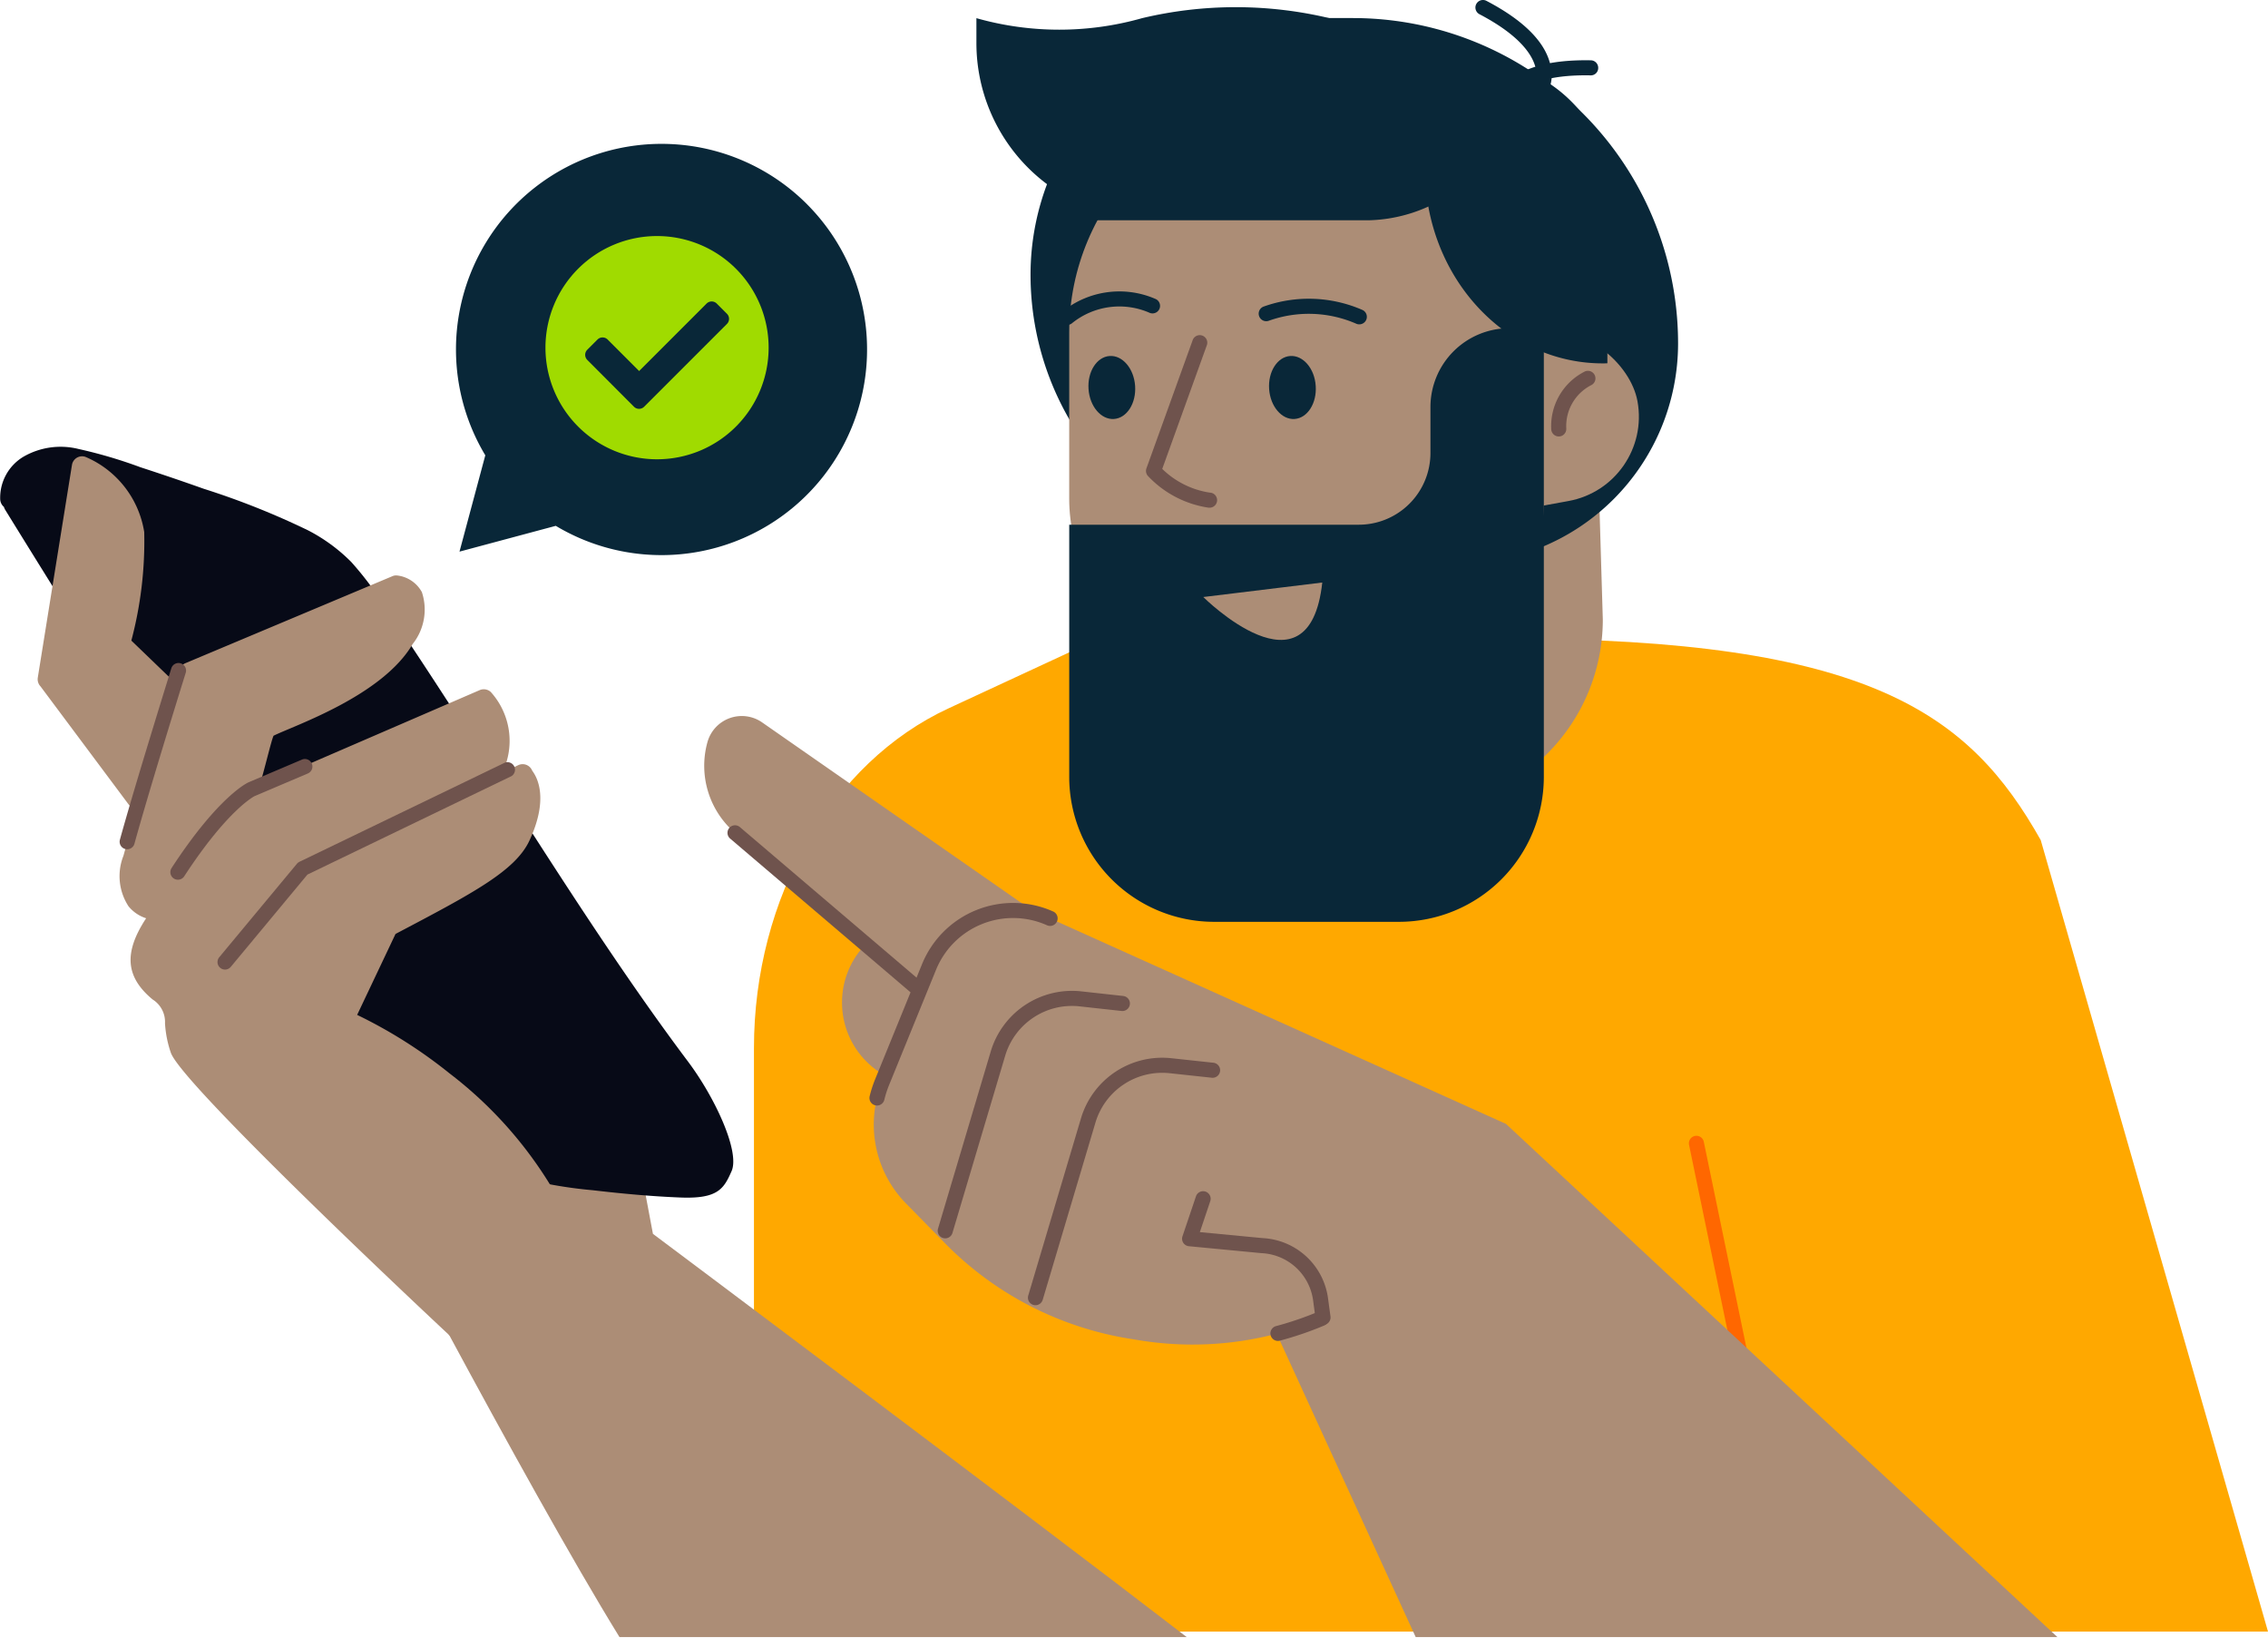 <svg xmlns="http://www.w3.org/2000/svg" width="100.893" height="73.256" viewBox="0 0 100.893 73.256">
  <g id="Group_2542" data-name="Group 2542" transform="translate(-208 -1636.107)">
    <g id="Group_2433" data-name="Group 2433" transform="translate(208 1636.107)">
      <path id="Path_8990" data-name="Path 8990" d="M4817.186,1997.534v-17.152c0-6.692,3.442-12.7,8.665-15.115l6.685-3.1h18.051c16.259,0,20.682,3.36,23.842,8.963l10.11,35.2h-67.354Z" transform="translate(-4783.646 -1933.768)" fill="#ffa800"/>
      <path id="Path_8991" data-name="Path 8991" d="M4805.51,2095.931" transform="translate(-4775.886 -2022.675)" fill="#69b4e3"/>
      <g id="Group_2421" data-name="Group 2421" transform="translate(43.436 0)">
        <path id="Path_9100" data-name="Path 9100" d="M0,0,12.574,1.069,13.221,22.7a8.435,8.435,0,0,1-8.435,8.435H0Z" transform="translate(14.645 4.852)" fill="#ac8d76"/>
        <path id="Rectangle_1157" data-name="Rectangle 1157" d="M11.413,0h2.924A14.469,14.469,0,0,1,28.806,14.469v0a9.8,9.8,0,0,1-9.8,9.8H12.854A12.854,12.854,0,0,1,0,11.418v-.005A11.413,11.413,0,0,1,11.413,0Z" transform="translate(2.408 0.803)" fill="#092738"/>
        <rect id="Rectangle_1158" data-name="Rectangle 1158" width="11.074" height="7.625" rx="3.812" transform="translate(17.83 16.084) rotate(-10.341)" fill="#ac8d76"/>
        <g id="Group_2415" data-name="Group 2415" transform="translate(25.566 16.485)">
          <path id="Path_8992" data-name="Path 8992" d="M4923.28,1929.559a.335.335,0,0,1-.334-.316,2.715,2.715,0,0,1,1.505-2.579.336.336,0,0,1,.282.609,2.044,2.044,0,0,0-1.118,1.932.336.336,0,0,1-.316.354Z" transform="translate(-4922.94 -1926.633)" fill="#6f534d"/>
        </g>
        <rect id="Rectangle_1159" data-name="Rectangle 1159" width="21.112" height="28.498" rx="10.556" transform="translate(4.128 4.243)" fill="#ac8d76"/>
        <path id="Path_8993" data-name="Path 8993" d="M4871.035,1893.731a6.8,6.8,0,0,0,6.22-4.411,6.511,6.511,0,0,0-4.771-2.125h-8.651a7.017,7.017,0,0,0-6.747,6.536Z" transform="translate(-4853.603 -1883.934)" fill="#092738"/>
        <path id="Path_8994" data-name="Path 8994" d="M4907.871,1885.142h-.276a9.22,9.22,0,0,0-1.393,4.914c0,4.791,3.543,8.675,7.912,8.675.068,0,.137,0,.205-.006v-7.878C4914.32,1887.7,4911.432,1885.142,4907.871,1885.142Z" transform="translate(-4886.25 -1882.57)" fill="#092738"/>
        <g id="Group_2416" data-name="Group 2416" transform="translate(22.198)">
          <path id="Path_8995" data-name="Path 8995" d="M4915.812,1881.756a.331.331,0,0,1-.172-.048.336.336,0,0,1-.118-.456,1.146,1.146,0,0,0,.029-.847c-.162-.543-.723-1.383-2.475-2.3a.335.335,0,0,1,.312-.594c1.593.834,2.541,1.755,2.816,2.738a1.757,1.757,0,0,1-.1,1.344A.337.337,0,0,1,4915.812,1881.756Z" transform="translate(-4912.896 -1877.473)" fill="#092738"/>
        </g>
        <g id="Group_2417" data-name="Group 2417" transform="translate(22.994 2.68)">
          <path id="Path_8996" data-name="Path 8996" d="M4915.6,1888.062a.333.333,0,0,1-.334-.32,1.756,1.756,0,0,1,.555-1.228c.714-.728,1.989-1.079,3.787-1.045a.334.334,0,0,1,.329.342.328.328,0,0,1-.342.328c-1.978-.039-2.873.428-3.275.826a1.139,1.139,0,0,0-.383.757.339.339,0,0,1-.328.34Z" transform="translate(-4915.27 -1885.467)" fill="#092738"/>
        </g>
        <g id="Group_2418" data-name="Group 2418" transform="translate(12.557 13.286)">
          <path id="Path_8997" data-name="Path 8997" d="M4888.621,1918.232a.33.33,0,0,1-.135-.028,5.283,5.283,0,0,0-3.89-.132.335.335,0,0,1-.228-.631,5.959,5.959,0,0,1,4.389.149.335.335,0,0,1-.135.642Z" transform="translate(-4884.146 -1917.093)" fill="#092738"/>
        </g>
        <g id="Group_2419" data-name="Group 2419" transform="translate(3.706 12.968)">
          <path id="Path_8998" data-name="Path 8998" d="M4858.086,1917.629a.336.336,0,0,1-.207-.6,4.024,4.024,0,0,1,4.117-.562.335.335,0,1,1-.236.628,3.349,3.349,0,0,0-3.469.463A.337.337,0,0,1,4858.086,1917.629Z" transform="translate(-4857.75 -1916.146)" fill="#092738"/>
        </g>
        <g id="Group_2420" data-name="Group 2420" transform="translate(7.539 14.914)">
          <path id="Path_8999" data-name="Path 8999" d="M4872,1929.613h-.027a4.636,4.636,0,0,1-2.7-1.41.335.335,0,0,1-.067-.34l2.053-5.692a.335.335,0,1,1,.63.227l-1.98,5.49a3.845,3.845,0,0,0,2.119,1.055.335.335,0,0,1-.027.67Z" transform="translate(-4869.181 -1921.948)" fill="#6f534d"/>
        </g>
        <path id="Path_9000" data-name="Path 9000" d="M4887.6,1926.01c.055.774-.365,1.433-.937,1.474s-1.08-.554-1.135-1.327.365-1.433.937-1.473S4887.549,1925.237,4887.6,1926.01Z" transform="translate(-4872.506 -1908.851)" fill="#092738"/>
        <path id="Path_9001" data-name="Path 9001" d="M4863.637,1926.01c.055.774-.365,1.433-.937,1.474s-1.081-.554-1.135-1.327.365-1.433.937-1.473S4863.582,1925.237,4863.637,1926.01Z" transform="translate(-4856.577 -1908.851)" fill="#092738"/>
        <path id="Path_9101" data-name="Path 9101" d="M0-.25a13.519,13.519,0,0,0,7.37,0,18.007,18.007,0,0,1,8.335,0V8.695H7.837A7.837,7.837,0,0,1,0,.858Z" transform="translate(0 1.058)" fill="#092738"/>
        <path id="Path_9002" data-name="Path 9002" d="M4875.079,1924.507v2.043a3.189,3.189,0,0,1-3.189,3.189h-12.88v11.212a6.449,6.449,0,0,0,6.449,6.449h8.215a6.449,6.449,0,0,0,6.449-6.449V1921h-1.535A3.508,3.508,0,0,0,4875.079,1924.507Z" transform="translate(-4854.881 -1906.403)" fill="#092738"/>
        <path id="Path_9003" data-name="Path 9003" d="M4882.1,1954.732l-5.293.645S4881.516,1960.071,4882.1,1954.732Z" transform="translate(-4866.714 -1928.825)" fill="#ac8d76"/>
      </g>
      <path id="Path_9004" data-name="Path 9004" d="M4799.417,2029.973c-7.458-5.743-23.747-17.934-23.747-17.934l-.506-2.693c-18.265-26.283-12.967-1.108-12.967-1.108s7.726,14.823,11.985,21.734Z" transform="translate(-4746.624 -1957.165)" fill="#ac8d76"/>
      <path id="Path_9005" data-name="Path 9005" d="M4749.713,1968.965c-.346.79-.613,1.239-2.275,1.174-1.3-.051-2.608-.173-3.9-.324a19.817,19.817,0,0,1-6.821-1.87,3.679,3.679,0,0,1-1.078-.588,7.6,7.6,0,0,1-1.435-1.718q-.781-1.158-1.555-2.321-1.562-2.336-3.1-4.683-6.213-9.454-12.152-19.084a.491.491,0,0,1-.054-.125.471.471,0,0,1-.166-.324,2.125,2.125,0,0,1,1.062-1.925,3.307,3.307,0,0,1,2.415-.33,21.02,21.02,0,0,1,2.764.815c.941.307,1.878.624,2.814.957a34.757,34.757,0,0,1,4.64,1.848,7.658,7.658,0,0,1,1.924,1.41,14.61,14.61,0,0,1,1.469,1.948c4.377,6.409,8.845,14.06,13.516,20.276C4748.974,1965.692,4750.093,1968.1,4749.713,1968.965Z" transform="translate(-4717.168 -1916.881)" fill="#070a17"/>
      <path id="Path_9006" data-name="Path 9006" d="M4746.741,1974.212a18.227,18.227,0,0,0-6.256-8.788,21.41,21.41,0,0,0-4.108-2.6l1.707-3.6c3.43-1.805,5.325-2.8,5.957-4.151,1-2.147.148-3.05.116-3.125a.456.456,0,0,0-.619-.228l-.709.342a3.24,3.24,0,0,0-.509-3.6.462.462,0,0,0-.489-.083l-9.793,4.234c.181-.547.526-2.024.621-2.205.9-.447,4.834-1.763,6.187-4.077a2.462,2.462,0,0,0,.41-2.31,1.438,1.438,0,0,0-1.089-.738.415.415,0,0,0-.228.033l-9.207,3.868a.464.464,0,0,0-.26.286c0,.011-.072.23-.184.59l-1.956-1.883a17.246,17.246,0,0,0,.573-4.825,4.376,4.376,0,0,0-2.621-3.348.454.454,0,0,0-.381.044.459.459,0,0,0-.213.318l-1.52,9.459a.462.462,0,0,0,.121.389l3.935,5.271a.455.455,0,0,0,.309.142.5.5,0,0,0,.059-.008c-.233.789-.448,1.531-.613,2.127a2.452,2.452,0,0,0,.226,2.249,1.659,1.659,0,0,0,.783.532l-.014.021c-.99,1.517-.9,2.591.3,3.589a1.176,1.176,0,0,1,.553,1.061,4.9,4.9,0,0,0,.259,1.307c.51,1.486,12.693,12.863,12.772,12.919Z" transform="translate(-4720.489 -1917.688)" fill="#ac8d76"/>
      <g id="Group_2422" data-name="Group 2422" transform="translate(9.677 33.884)">
        <path id="Path_9007" data-name="Path 9007" d="M4746.362,1987.757a.335.335,0,0,1-.258-.55l3.453-4.155a.338.338,0,0,1,.112-.088l9.145-4.412a.336.336,0,0,1,.292.6l-9.08,4.38-3.406,4.1A.335.335,0,0,1,4746.362,1987.757Z" transform="translate(-4746.027 -1978.52)" fill="#6f534d"/>
      </g>
      <path id="Path_9008" data-name="Path 9008" d="M4762.245,2013.651" transform="translate(-4747.129 -1967.986)" fill="#69b4e3"/>
      <g id="Group_2423" data-name="Group 2423" transform="translate(7.577 33.753)">
        <path id="Path_9009" data-name="Path 9009" d="M4740.1,1983.5a.336.336,0,0,1-.28-.518c2.081-3.189,3.371-3.79,3.425-3.814l2.375-1.01a.335.335,0,1,1,.262.617l-2.369,1.008s-1.188.586-3.13,3.566A.336.336,0,0,1,4740.1,1983.5Z" transform="translate(-4739.765 -1978.129)" fill="#6f534d"/>
      </g>
      <g id="Group_2424" data-name="Group 2424" transform="translate(5.322 29.486)">
        <path id="Path_9010" data-name="Path 9010" d="M4733.375,1973.687a.329.329,0,0,1-.089-.012.336.336,0,0,1-.235-.412c.59-2.142,1.8-6.045,2.287-7.624a.335.335,0,1,1,.641.2c-.491,1.576-1.694,5.471-2.281,7.6A.335.335,0,0,1,4733.375,1973.687Z" transform="translate(-4733.039 -1965.403)" fill="#6f534d"/>
      </g>
      <g id="Group_2425" data-name="Group 2425" transform="translate(75.132 50.517)">
        <path id="Path_9011" data-name="Path 9011" d="M4943.526,2038.308a.336.336,0,0,1-.328-.268l-1.97-9.516a.335.335,0,1,1,.656-.136l1.97,9.516a.335.335,0,0,1-.26.4A.361.361,0,0,1,4943.526,2038.308Z" transform="translate(-4941.221 -2028.121)" fill="#ff6700"/>
      </g>
      <path id="Path_9012" data-name="Path 9012" d="M4793.274,1899.234a9.144,9.144,0,0,0-14.307,11.171l-.127.473-1.021,3.811,3.811-1.021.472-.126a9.145,9.145,0,0,0,11.172-14.307Z" transform="translate(-4757.378 -1890.156)" fill="#092738"/>
      <g id="Group_2432" data-name="Group 2432" transform="translate(31.328 31.844)">
        <circle id="Ellipse_27" data-name="Ellipse 27" cx="3.717" cy="3.717" r="3.717" transform="translate(6.129 9.024)" fill="#ac8d76"/>
        <path id="Path_9013" data-name="Path 9013" d="M4825.291,1981.162l-12.141-8.453a1.586,1.586,0,0,0-2.417.889h0a3.931,3.931,0,0,0,1.225,4.033l8.279,7.12Z" transform="translate(-4810.59 -1972.436)" fill="#ac8d76"/>
        <path id="Path_9014" data-name="Path 9014" d="M4852.982,2016.381a14.774,14.774,0,0,1-8.1.959l-.432-.07a14.819,14.819,0,0,1-8.208-4.254l-1.727-1.761a5.007,5.007,0,0,1-1.062-5.393l2.085-5.119a4.039,4.039,0,0,1,5.4-2.158l20.268,9.133h0l24.532,22.824h-28.547l-6.1-13.309Z" transform="translate(-4825.541 -1989.579)" fill="#ac8d76"/>
        <g id="Group_2426" data-name="Group 2426" transform="translate(1.033 4.86)">
          <path id="Path_9015" data-name="Path 9015" d="M4822.06,1994.461a.33.33,0,0,1-.217-.08l-8.055-6.863a.335.335,0,0,1,.435-.51l8.055,6.863a.335.335,0,0,1-.218.591Z" transform="translate(-4813.669 -1986.928)" fill="#6f534d"/>
        </g>
        <g id="Group_2427" data-name="Group 2427" transform="translate(10.385 12.223)">
          <path id="Path_9016" data-name="Path 9016" d="M4841.9,2019.893a.347.347,0,0,1-.1-.014.335.335,0,0,1-.225-.417l2.345-7.878a3.774,3.774,0,0,1,4.031-2.675l1.862.205a.335.335,0,0,1-.073.667l-1.863-.205a3.1,3.1,0,0,0-3.315,2.2l-2.345,7.878A.335.335,0,0,1,4841.9,2019.893Z" transform="translate(-4841.56 -2008.886)" fill="#6f534d"/>
        </g>
        <g id="Group_2428" data-name="Group 2428" transform="translate(14.4 15.196)">
          <path id="Path_9017" data-name="Path 9017" d="M4853.866,2028.761a.314.314,0,0,1-.095-.014.335.335,0,0,1-.226-.417l2.345-7.878a3.771,3.771,0,0,1,4.031-2.675l1.861.2a.335.335,0,1,1-.073.667l-1.861-.2a3.1,3.1,0,0,0-3.315,2.2l-2.345,7.878A.336.336,0,0,1,4853.866,2028.761Z" transform="translate(-4853.531 -2017.753)" fill="#6f534d"/>
        </g>
        <g id="Group_2429" data-name="Group 2429" transform="translate(21.261 21.134)">
          <path id="Path_9018" data-name="Path 9018" d="M4880.259,2041.41a.336.336,0,0,1-.332-.291l-.107-.8a2.43,2.43,0,0,0-2.3-2.106l-3.226-.308a.334.334,0,0,1-.286-.44l.6-1.778a.335.335,0,0,1,.636.214l-.463,1.377,2.789.266a3.094,3.094,0,0,1,2.914,2.685l.108.8a.336.336,0,0,1-.288.377Z" transform="translate(-4873.994 -2035.459)" fill="#6f534d"/>
        </g>
        <g id="Group_2430" data-name="Group 2430" transform="translate(7.349 8.311)">
          <path id="Path_9019" data-name="Path 9019" d="M4832.843,2006.233a.327.327,0,0,1-.08-.01.336.336,0,0,1-.247-.405,5.411,5.411,0,0,1,.243-.751l2.086-5.119a4.374,4.374,0,0,1,5.849-2.338.336.336,0,0,1-.276.612,3.7,3.7,0,0,0-4.951,1.979l-2.086,5.118a4.727,4.727,0,0,0-.212.657A.335.335,0,0,1,4832.843,2006.233Z" transform="translate(-4832.506 -1997.221)" fill="#6f534d"/>
        </g>
        <g id="Group_2431" data-name="Group 2431" transform="translate(25.187 26.467)">
          <path id="Path_9020" data-name="Path 9020" d="M4886.037,2052.689a.335.335,0,0,1-.086-.659,14.636,14.636,0,0,0,1.875-.64.335.335,0,1,1,.259.618,15.208,15.208,0,0,1-1.962.669A.339.339,0,0,1,4886.037,2052.689Z" transform="translate(-4885.701 -2051.364)" fill="#6f534d"/>
        </g>
      </g>
    </g>
    <path id="Icon_awesome-check-circle" data-name="Icon awesome-check-circle" d="M10.49,5.526A4.964,4.964,0,1,1,5.526.563,4.964,4.964,0,0,1,10.49,5.526ZM4.952,8.154,8.635,4.472a.32.32,0,0,0,0-.453l-.453-.453a.32.32,0,0,0-.453,0l-3,3-1.4-1.4a.32.32,0,0,0-.453,0l-.453.453a.32.32,0,0,0,0,.453L4.5,8.154A.32.32,0,0,0,4.952,8.154Z" transform="translate(231.703 1646.042)" fill="#a0db00"/>
  </g>
</svg>
